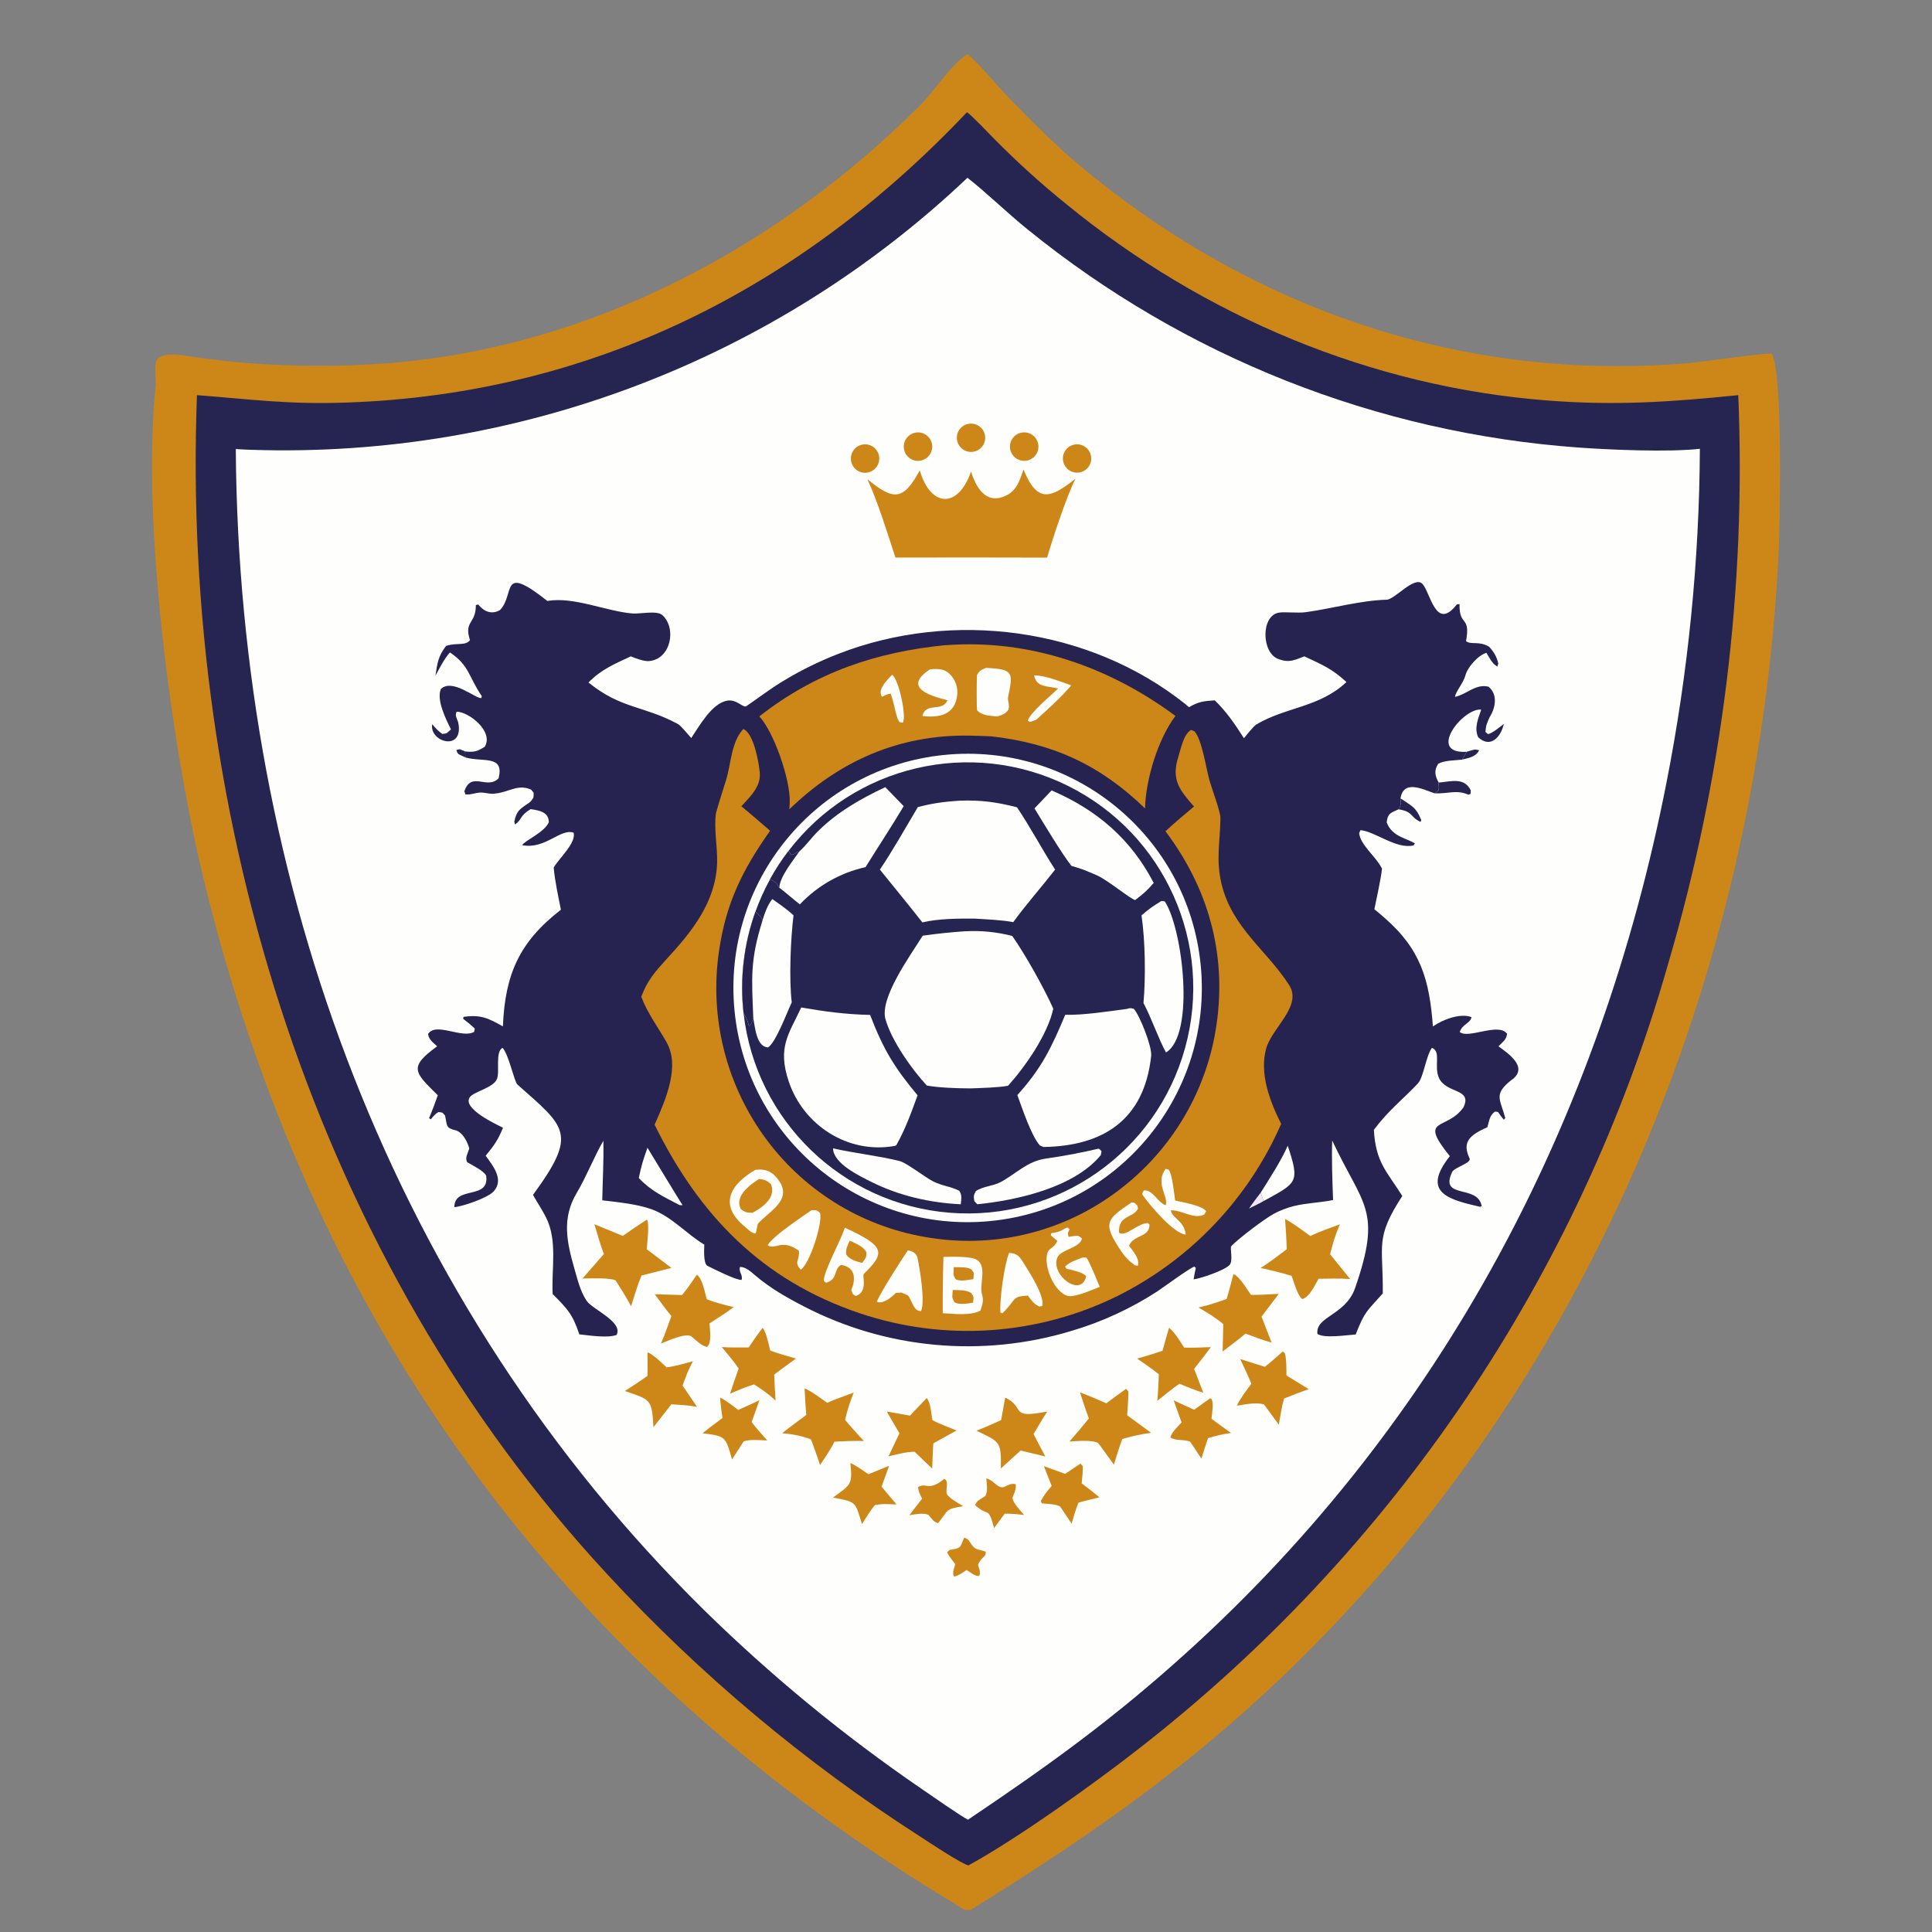 <?xml version="1.0" encoding="UTF-8"?>
<svg id="Camada_1" xmlns="http://www.w3.org/2000/svg" version="1.1" viewBox="0 0 400 400">
  <rect x="0" y="0" width="400" height="400" fill="#808080" stroke="none"/>
  <!-- Generator: Adobe Illustrator 29.1.0, SVG Export Plug-In . SVG Version: 2.1.0 Build 142)  -->
  <defs>
    <style>
      .st0 {
        fill: #262552;
      }

      .st1 {
        fill: #272351;
      }

      .st2 {
        fill: #f2e9f4;
      }

      .st3 {
        fill: #fefffd;
      }

      .st4 {
        display: none;
      }

      .st4, .st5 {
        fill: #cd8718;
      }
    </style>
  </defs>
  <g>
    <path class="st5" d="M194.6,392.27c-79.98-49.07-130.88-120.18-152.69-211.33-6.48-27.09-12.6-73.09-9.7-100.81.18-1.73-.38-4.11.23-5.63,1.49-1.95,6.24-.76,8.45-.48,3.41.43,6.76.88,10.19,1.14,9.81.76,19.67.77,29.48.03,41.84-3.36,80.59-24.02,109.95-53.4,3.32-3.32,6.07-8.1,9.8-10.59,2.86,2.43,5.69,6.09,8.36,8.84,4.5,4.64,9.64,9.84,14.55,13.96,35.82,30.09,79.9,45.24,126.69,41.15,3.12-.27,14.77-2.04,16.87-1.93,2.43,3.14,1.73,36.47,1.41,42.49-5.15,97.97-49.3,192.84-127.96,253.04-13.06,10-25.29,17.96-39.28,26.69h-1.25c-1.68-1.09-3.39-2.15-5.11-3.19Z"/>
    <path class="st0" d="M200.19,23.25c.64.26,4.94,4.79,5.85,5.7,4.68,4.73,9.62,9.19,14.8,13.37,28.36,23.18,63.05,37.81,99.7,40.61,14.15,1.08,25.31.3,39.35-1.12,1.64,39.78-3.27,79.55-14.52,117.74-18.36,64.59-56.88,121.62-109.94,162.77-9.04,7.05-24.89,18.42-34.93,23.89-1.3-.23-8.46-4.97-10.11-6.05-23.75-15.26-45.48-33.48-64.65-54.21-60.47-65.25-88.27-156.17-84.96-244.14,11.68.9,18.93,1.96,31.1,1.53,50.73-1.78,93.82-23.65,128.3-60.09Z"/>
    <path class="st3" d="M200.29,36.8c3.6,2.77,8.41,7.45,12.48,10.71,32.5,26.38,72.31,42.14,114.06,45.15,6.58.47,18.6.99,25.11.26-.12,23.2-2.43,46.34-6.91,69.1-13.69,69.83-46.27,132.01-99.23,180.01-15.2,13.77-28.54,23.39-45.39,34.72-1.27-.6-8.22-5.43-9.64-6.41-16.1-11.02-31.2-23.44-45.12-37.11-64.49-63.62-96.25-150.36-96.83-240.26,1.08.07,2.16.13,3.24.16,54.96,1.79,108.35-18.5,148.25-56.33Z"/>
  </g>
  <g>
    <path class="st1" d="M313.12,223.45c-4.02,3.13-2.54,3.98-1.47,8.03l-.3.35c-.45-.54-.8-1.03-1.21-1.61l-.64-.08c-1.15.95-1.08,1.64-1.56,3.24-3.66,1.62-5.3,3.06-3.68,6.46.45.95-3.15,1.85-3.61,2.81-2.72,5.76,5.33,2.45,6.12,7.07l-.32.14c-6.6-1.52-12.24-2.95-6.28-10.49-6.66-8.27-.72-5.15,2.81-10.08,1.94-4.03-3.54-2.78-5.07-6.13-1.08-2.37.53-5.5-1.45-6.21-1.24,1.71-1.73,6.14-2.92,7.39-3.33,3.5-6.12,5.59-9.09,9.58.36,6.72,2.63,8.54,5.88,13.69-5.72,8.85-3.94,9.97-4.04,20.18-3.33,3.76-3.71,3.64-5.61,8.5-1.94.13-6.57.86-7.92-.13-.44-3.66,5.83-3.8,7.8-9.49,5.65-16.31,1.64-16.92-4.74-30.53-.14,4.03.03,8.29.18,12.31-2.5.54-5.45.59-8.14,1.26-1.44.36-2.85.9-4.16,1.61-1.89,1.03-7.11,4.96-8.76,6.66-.36.36.42,3-.35,3.89-1.02,1.17-6.15,2.86-7.47,3.01.13-.84.28-1.56.46-2.37l-.33-.28c-1.21.5-6.3,4.24-7.66,5.15-5.47,3.55-11.45,6.31-17.72,8.16-18.45,5.6-38.37,3.79-55.49-5.09-3.57-1.85-6.94-3.77-9.99-6.37-.85-.72-2.07-1.85-3.18-1.76-.32,1.2.64,1.48.32,2.68-1.24.01-5.72-2.25-7.04-2.91-.89-.42-.71-3.37-.67-4.4-3.67-2.19-6.82-5.88-10.96-7.34-3.15-1.11-6.85-1.43-10.17-1.84.08-4.42.32-7.74.23-12.32-1.93,3.31-3.53,7.47-5.51,10.78-3.14,5.27-2.07,10.17-.48,15.72.63,2.19,1.24,4.75,2.54,6.64,1.22,1.8,7.62,4.36,6.18,7.06-1.88.68-5.63.1-7.71-.13-1.4-4.21-2.48-5.29-5.52-8.34-.27-5.32,1.06-11.05-1.39-15.91-.68-1.35-1.88-3.19-2.68-4.62,9.3-12.73,6.86-13.92-3.22-22.84-.66-.58-1.79-6.24-3.08-7.6-1.58.79-.53,4.98-1.16,6.42-.66,1.84-4.82,2.63-5.63,3.8-1.61,2.37,5.57,5.64,6.88,6.32-1.03,2.55-1.91,3.75-3.59,5.79,1.47,2.02,3.88,4.93,1.66,7.38-1.22,1.36-6.44,3.13-8.14,3.27-.03-4.56,7.35-1.38,6.58-6.55-.73-1.15-2.65-1.98-3.94-2.77-.45-.97.04-1.48.45-2.85-.41-1.45-1.43-3.42-2.92-3.77-2.02-.48-1.64-.98-2.1-3.04-.71-.75-.35-.55-1.36-.72-.76.45-1.02.85-1.58,1.51l-.36-.23c.64-1.56,1.25-3.15,1.8-4.75-4.87-4.79-6.1-5.79-.14-10.13-.91-.86-1.7-1.36-1.87-2.55,1.57-2.56,7.12,1.06,9.54-.46l.13-.67c-.85-.8-1.51-1.33-2.42-2.03l.1-.39c3.61-.52,5.16.31,8.14,1.97.44-10.7,3.35-17.46,12.01-24.15-.55-2.77-1.26-5.96-1.49-8.74,1.08-1.89,4.66-5.06,4.13-7.2-2.72-1-5.81,3.49-10.65,2.58.45-.95,4.65-2.64,5.51-4.78-.04-2.12-1.98-2.41-3.77-2.69-2.37,1.45-1.65,2.05-3.23,3.19l-.15-.61c.46-2.01.89-2.43,2.52-3.53.82-.54.94-.62,1.44-1.45.06-1.21.22-.77-.5-1.65-2.73-1.18-4.49.5-7.3.81-1.04.23-2.25-.24-3.24-.19-1.17.08-1.78.48-3.04.39l-.22-.66c1.45-4.26,4.69-.23,7.08-2.68,1.24-4.89-3.19-3.3-6.86-4.31l-.08-1.25c1.87.17,2.45.05,4.08-.97,1.94-3.22-3.41-7.3-5.83-7.26-.35.85-.04,1.09.33,2.18,1.29,6.18-6.01,4.17-5.38.42.76.84,1.15,1.34,2.09,2,1.12-.12.72-.03,1.8-.93-1.06-2.16-3.05-6.08-2.09-8.37,2.36-2.28,7.18,2.01,8.38,1.89l.09-.4c-2.83-4.21-2.55-6.32-6.59-9.06-1.2,1.31-2.14,3.24-3.01,4.83.41-2.65.54-4,2.19-6.17,2.03-.75,4.04.06,4.96-1.21-1.29-4.04,1.24-3.28,1.22-7.27l.51-.1c1.16,1.47,2.76,2.14,4.48,1.15,3.23-3.32-.13-9.75,9.82-1.89,5.46-.94,12.1,2.12,17.57,2.59,1.62.14,5.09-.68,6.22.33,3.05,2.74,1.75,9.18-2.77,9.53-1.04.09-2.78-.59-3.75-.98-3.4,1.6-6.08,2.68-8.76,5.41,6.75,5.51,11.51,4.78,18.57,8.63.51.28,2.2,2.28,2.7,2.87,1.75-2.6,4.26-7.13,7.4-7.73,2-.39,3.36,1.58,4.02,1.13,2.3-1.57,4.87-3.53,7.3-5.01,3.73-2.29,7.67-4.24,11.77-5.83,23.56-9.15,51.86-5.47,71.75,10.36.28.22.55.45.82.7,2.01-1.17,3.01-1.27,5.34-1.42,2.51,2.45,4.15,4.92,6.04,7.84.5-.63,2-2.51,2.59-2.86,6.14-3.64,13.02-3.49,18.63-8.77-3.06-2.82-5.06-3.59-8.72-5.32-1.84.67-3.05,1.44-5.32.57-3.55-1.17-3.75-8.96.04-9.62,1.16-.21,4,.14,5.63-.1,5.54-.77,11.12-2.41,16.72-2.58,1.64-.05,5.68-4.92,7.33-3.32,1.69,1.62,2.76,10.03,7.16,4.3l.57-.08c-.09,4.85,2.32,2.2,1.35,7.69,1.09.82,2.67-.13,4.8,1.17.97,1.07,1.57,2.06,1.88,3.49l-.21.55-.23-.12c-.88-.54-1.44-1.73-2.03-2.68-1.75.52-3.95,3.04-4.36,4.73-.36,1.43-2.09,3.44-2.14,4.39,2.45-.52,4.25-2.76,6.94-2.11,1.98,1.61,1.45,4.39.23,6.32-.58,1.31-.77,1.64-.86,3.06l.53.44c.93-.18,2.42-1.47,3.27-2.1-.61,2.7-2.74,5.12-5.3,2.76-.88-1.92-.03-3.8.62-5.73-3.75-.42-11.36,9.22-3.01,8.73l-.95,1.62c-1.75.21-3.5.12-4.93.85-.9,1.33-.72,2.51.1,3.91-.13.67-.14.97-.06,1.64l-.82.58c-2.42-.84-6.42-2.91-7.04,1.04.04,1.03.17,1.43-.41,2.27-1.65.77-2.25.82-2.45,2.7,1.09,3.05,4.45,3.35,5.85,4.39l-.31.39c-3.57.82-7.88-2.87-10.97-3.17l-.28.64c.33,2.46,3.18,4.54,4.57,7.02l.17.31c-.22,2.16-1.13,6.13-1.58,8.41.67.54,1.33,1.09,1.97,1.66,7.66,6.62,9.42,12.94,10.15,22.61,1.94-1.39,5.63-2.83,7.98-1.94-.14,1.25-1.92,1.44-2.42,3.08,1.7,1.53,8.06-2.06,9.81.39-.32,1.4-.64,1.35-1.79,2.58,2.06,1.51,6.17,4.29,2.88,6.85Z"/>
    <polygon class="st0" points="310.03 137.95 310.01 138.03 309.65 137.77 309.8 137.83 310.03 137.95"/>
    <path class="st1" d="M304.51,163.64l-.04.71-.46.19c-2.45-1.13-4.42-.12-7-.3l.82-.58c-.08-.67-.06-.97.06-1.64,2.69-.24,5.25-1.12,6.62,1.61Z"/>
    <path class="st1" d="M294.26,169.78l-.15.39c-2.29-1.08-1.45-2.12-4.56-2.61.58-.84.45-1.24.41-2.27,2.43,1.66,3.19,1.8,4.3,4.49Z"/>
    <path class="st1" d="M306.23,155.34c-.61,1.34-2.21,1.61-3.51,1.92l.95-1.62c1.21-.32,1.55-.63,2.56-.3Z"/>
  </g>
  <g>
    <path class="st5" d="M247.2,166.97c-2.95-3.36-4.76-5.5-3.24-10.28.53-1.66,1.06-4.66,2.64-5.57l.7.29c1.51,1.6,2.4,7.53,3.06,9.99.43,1.59,2.34,6.67,2.32,7.97-.07,5.12-.98,8.47.23,13.67,2.21,9.08,9.28,13.59,13.99,20.91,2.79,4.33-3.56,8.82-4.75,13.12-1.44,5.19.74,10.92,3.1,15.62-6.76,15.45-18.72,28.04-33.8,35.59-16.65,8.24-35.89,9.53-53.49,3.6-20.25-6.84-33.2-20.29-42.44-39.04.09-.19.18-.38.27-.57,2.12-4.84,4.99-11.56,2.24-16.44-1.8-3.2-3.95-5.98-5.26-9.46,1.28-3.46,2.91-5.23,5.32-7.89,5.19-5.64,10.1-11.73,10.38-19.79.11-3.23-.7-7.18-.24-10.32.62-2.22,1.34-4.49,2.04-6.69,1.13-3.54,1.05-7.95,3.62-10.74,2.15.84,3.21,6.87,3.41,8.99.27,2.94-1.97,4.98-3.81,7,1.99,1.63,4,3.4,5.95,5.07-5.67,8.02-9.1,14.88-10.56,24.78-2.08,13.88,1.48,28.02,9.89,39.25,8.21,11,20.45,18.29,34.04,20.28,13.75,2.12,27.78-1.46,38.84-9.91,11.03-8.34,18.31-20.71,20.24-34.4,2.08-14.64-1.76-28.17-10.59-39.9,1.9-1.78,3.94-3.46,5.93-5.14Z"/>
    <path class="st5" d="M195.86,133.58c17.27-1.3,33.72,4.44,47.5,14.64-3.58,4.77-6.16,13.1-6.29,19.16-9.28-9-19.07-13.49-31.85-14.93-1.52-.07-3.04-.12-4.56-.15-14.54-.21-26.89,5.23-37.24,15.27.04-.49.07-.98.09-1.48.15-4.63-3.29-14.56-6.3-17.77,11.58-9.07,24.16-13.35,38.64-14.76Z"/>
  </g>
  <g>
    <path class="st3" d="M195.51,156.3c26.68-2.67,50.46,16.82,53.08,43.5,2.62,26.68-16.91,50.43-43.6,53.01-26.62,2.57-50.29-16.9-52.91-43.52-2.62-26.62,16.81-50.32,43.42-52.99Z"/>
    <path class="st0" d="M163.24,176.19c13.58-17.78,37.85-23.43,57.88-13.48,20.03,9.95,30.2,32.71,24.24,54.26-5.96,21.56-26.37,35.87-48.67,34.12s-40.22-19.07-42.74-41.29c-.81-7.11.03-14.3,2.45-21.03.83-2.32,1.85-4.57,3.03-6.73,1.12-2.04,2.39-3.99,3.81-5.84Z"/>
    <path class="st3" d="M165.5,176.28c1.43-1.28,2.59-2.96,3.99-4.32,4.14-4.01,8.63-6.54,13.8-8.99l3.81,3.94c-2.59,4.34-5.26,8.36-7.9,12.62-5.2,1.15-9.94,3.84-13.6,7.71-.89-.67-3.67-3.06-4.23-3.43-.56-.38.14-.78-1.93-1.78,1.12-2.04,2.39-3.99,3.81-5.84l.58.8c1.09-.19.84-.57,1.68-.71Z"/>
    <path class="st1" d="M163.24,176.19l.58.8c1.09-.19.84-.57,1.68-.71-1.29,1.85-4.15,5.39-4.14,7.53-.56-.38.14-.78-1.93-1.78,1.12-2.04,2.39-3.99,3.81-5.84Z"/>
    <path class="st3" d="M159.89,186.14c1.51,1.07,3.07,2.11,4.4,3.38-.6,4.77-.95,13.21-.37,18.01-1,2.12-3.34,8.39-4.92,9.33-2.4-.15-2.66-4.13-3.05-6.11-.29.8-.29,1.24-.88,1.71-.31-1.17-.38-1.4-.99-2.44l-.14-.24c-.81-7.11.03-14.3,2.45-21.03.81.71.99.83,1.48,1.78.46-1.5,1.05-3.16,2.02-4.39Z"/>
    <path class="st1" d="M156.4,188.76c.81.71.99.83,1.48,1.78-2.59,8.26-2.26,11.78-1.92,20.22-.29.8-.29,1.24-.88,1.71-.31-1.17-.38-1.4-.99-2.44l-.14-.24c-.81-7.11.03-14.3,2.45-21.03Z"/>
    <path class="st3" d="M199.91,192.81c3.25-.18,6.51.15,9.66.97,2.73,3.86,6.65,10.9,8.5,15.06-1.17,5.35-5.75,11.94-9.36,15.95-2.03.39-5.55.46-7.75.55-2.52,0-6.69-.14-9.07-.59-3.14-3.39-7.3-9.28-8.56-13.73-1.25-4.38,5.06-13.07,7.71-17.3,3.15-.43,5.71-.71,8.88-.92Z"/>
    <path class="st3" d="M198.79,165.77c4.28-.16,7.66.31,11.76,1.37,2.69,3.96,5.21,8.74,7.9,12.9-2.81,3.61-5.99,7.19-8.67,10.88-2.41-.46-5.45-.57-7.95-.73-3.47-.03-7.48-.01-10.86.78-2.87-3.65-5.88-7.31-8.8-10.93,2.49-3.64,5.53-9.05,7.86-12.94,3.21-.84,5.47-1.11,8.75-1.34Z"/>
    <path class="st3" d="M233.28,208.89c.74-.21.7-.21,1.45-.03,1.2,1.26,3.81,7.84,3.61,9.73-1.44,13.44-10.14,18.7-22.29,18.88l-.74-.31c-1.77-1.92-3.69-7.75-4.68-10.44,5.04-5.57,7.05-9.79,9.92-16.62,3.76.1,8.9-.7,12.73-1.21Z"/>
    <path class="st3" d="M165.88,208.59c4.98.86,9.19,1.42,14.27,1.54,2.72,7.1,4.99,10.86,9.82,16.64-1.3,3.61-2.52,6.98-4.4,10.34-.1.05-.2.09-.31.14-9.81,1.75-18.95-4.37-21.96-13.34-2.39-7.12.03-9.83,2.58-15.31Z"/>
    <path class="st3" d="M217.73,163.65c9.33,4.01,16.42,10.05,21.13,19.15-1.46,1.71-2.1,2.2-3.83,3.54-.8-.07-5.83-4.23-7.96-5.13-2.25-.95-2.64-1.19-5.24-1.94-1.98-2.48-5.87-9.01-7.65-11.9l3.55-3.73Z"/>
    <path class="st3" d="M240.47,186.53l.68.09c3.71,5.58,6.36,27.57.26,31.28-1.48-2.62-2.96-7.02-4.66-10.23.46-5.34.37-12.85-.41-18.15,1.59-1.38,2.33-1.89,4.13-2.99Z"/>
    <path class="st3" d="M172.49,237.76c4.59,1.03,9.27,1.51,13.76,2.62,1.43.35,5.26,3.36,6.9,4.19,1.98,1,3.54,1.01,5.46,1.97.61.92.4,1.65.31,2.79-6.31-.29-12.77-1.76-18.43-4.59-2.51-1.25-8-3.86-8.01-6.99Z"/>
    <path class="st3" d="M227.43,237.82c.29.1.37.27.63.54l-.15.79c-5.51,6.71-17.33,9.35-25.56,10.18-.12-.08-.5-.53-.63-.66-.15-1.01-.18-1.15.31-2.05,1.36-.98,3.61-1.07,5.1-1.86,3.3-1.78,5.56-4.35,9.41-4.89,3.63-.51,7.33-1.21,10.89-2.05Z"/>
  </g>
  <g>
    <g>
      <path class="st3" d="M156.37,242.2c2.32-.28,3.67.46,4.94,2.3,2.75,4.03-2.15,6.31-4.4,8.87,0,0-.41,1.84-.45,2.03-1.1-.21-1.41-.76-2.2-1.4-5.57-4.51-3.1-8.76,2.12-11.79Z"/>
      <path class="st5" d="M157.15,244.09c1.23.16,1.5.26,2.44,1.02,1.2,2.76-1.62,4.82-3.79,5.99-1.23-.03-1.38-.05-2.4-.73-1.41-2.68,1.79-5.01,3.76-6.29Z"/>
    </g>
    <path class="st3" d="M195.33,260.23c1.64,0,5.67-.23,6.98.65,2.11,1.41.38,5.12,1.01,7.13.39,1.23.06,2.13-.32,3.32-1.97,1.12-5.53.69-7.81.55-.03-3.88.02-7.77.14-11.65Z"/>
    <path class="st5" d="M197.25,267.07c1.29.05,2.83-.03,3.86.65.6,1.02.45.57.36,1.98-1.19.2-2.83.5-3.85-.07-.66-1.17-.43-1.01-.37-2.56Z"/>
    <path class="st5" d="M197.47,262.35c1.17.02,2.57-.07,3.6.41.74.98.54.62.46,2.07-1.23.18-2.55.52-3.64.06-.69-1.08-.45-1.02-.42-2.54Z"/>
    <path class="st3" d="M174.9,254.18c8.37,3.84,8.47,5.16,3.95,9.56-.43.42.97,3.68-1.69,4.59l-.6-.41c-.37-1.07-.4-.65-.02-1.59.64-2.25.16-4.04-2.41-4.44-1.61.89-.58,2.97-3.11,3.69l-.43-.37c-.27-1.53,3.39-8.23,4.2-10.67l.11-.34Z"/>
    <path class="st5" d="M175.93,256.87c1.28.61,2.9,1.19,3.47,2.45-.08,1.3-.09.95-.89,2.15-1.08-.24-2.67-.72-3.27-1.68-.25-1.1.23-1.84.69-2.93Z"/>
    <path class="st3" d="M220.55,254.31l.42-.16c1.11.53-.27.51.29,1.93.28-.05.55-.1.83-.14,1.23-.18,1.14-.13,1.92.47-.4,2-4.45,2.29-5.11,3.98-1.42,3.64,4.99,8.39,5.98,3.84-.67-.86-2.96-1.27-4.11-1.57l-.25-.44c.94-.93,2.32-1.36,3.57-1.85.12-.04.72,0,.82.01.64.71,2.23,4.79,2.78,6.04-1.46.59-5.17,2.22-6.56,1.89-2.9-.7-5.22-6.39-4.21-9.09.29-.76,1.71-1.15,1.96-2.34l-1.31-1.1.05-.44c1.3-.23,1.78-.31,2.92-1.01Z"/>
    <path class="st3" d="M208.93,259.4c1.67.11,2.12.68,2.99,2.09,1.19,1.92,4.34,6.67,3.89,8.88l-.58.14c-1.17-.47-1.64-1.27-2.42-2.27-3.53.18-2.26.78-5.28,3.66l-.4-.14c-.23-2.39.79-10.02,1.8-12.36Z"/>
    <path class="st3" d="M187.96,258.87c.89.11,1.79.62,1.99,1.53.5,2.29,1.6,9.05.76,11.03-1.56.17-1.87-2.2-2.73-3.22-.54-.24-.98-.45-1.33-.6l-1.18.08c-.81.84-2.73,2.45-3.94,1.8,1.02-2.34,4.96-8.44,6.43-10.62Z"/>
    <path class="st3" d="M168.06,250.54c1.25.08.85-.1,1.7.57.67,1.92-2.16,10.66-3.97,11.75-1.53-1.61-.13-1.99-.4-3.92-3.59-2.56-4.71-.09-6.47-1.11,1.15-1.98,7.01-5.81,9.14-7.3Z"/>
    <path class="st3" d="M241.36,241.98l.62.22c.72.92,1.1,4.85,1.32,6.36,1.65.38,5.47.99,6.42,2.2l-.39.68c-2.12,1.1-4.55-.9-6.9-.86.14,1.64,2.71,2.03,3.07,5.03-2.48-.19-7.39-6.02-8.89-8.14-.25-.36.03-.65.21-1.01,1.89-.15,2.77,2.41,4.52,3.09.66-1.86-2.27-4.47,0-7.56Z"/>
    <path class="st3" d="M234.3,248.96l.56.06c.75.69.58.35.73,1.26-1.08,1.99-4.07,1.24-3.91,4.92,1.28,1.01,3.68-1.84,5.94-1.99l.38.34c-.03,2.72-3.29,2.01-4.25,4.37.85,1.16,2.22,2.62,1.85,4.13l-.64-.09c-1.16-.85-1.95-1.61-2.76-2.81-4.09-6.06-3.09-6.66,2.08-10.2Z"/>
  </g>
  <g>
    <path class="st3" d="M204.13,138.28c5.76.26,5.64.96,4.58,6.06-.15.71.36,1.41.09,2.58-.75.95-1.17,1.02-2.28,1.42-1.47-.14-3.23-.16-4.23-1.29-.11-.27-.08-6.77-.02-7.29.57-.96.81-1.02,1.86-1.48Z"/>
    <path class="st3" d="M192.55,138.57c1.88-.13,3.18-.18,4.51,1.46.86,1.08,1.26,2.45,1.12,3.83-.42,4.15-3.75,4.81-7.23,4.37.85-2.99,4.09-.68,5.22-3.25-3.55-.89-9.41-2.62-3.62-6.4Z"/>
    <path class="st3" d="M214.11,139.83c2.12-.05,5.62,1.33,7.68,2.08-2.37,2.73-4.62,4.71-7.28,7.13l-1.26.43-.45-.25c.31-1.51,4.78-5.23,6.27-6.66-2.32-.62-4.43-.15-4.96-2.73Z"/>
    <path class="st3" d="M184.69,139.7c1.36.82,3.06,8.65,2.23,9.94l-.69-.14-.41-.72c-.56-1.79-.75-3.32-1.42-5.17-.76.1-1.06.31-1.76.66-1.13-1.42,1.09-3.53,2.05-4.56Z"/>
  </g>
  <path class="st3" d="M134.05,237.63s7.33,12.1,7.29,11.9l-.65-.03c-3.26-1.72-5.88-2.89-8.43-5.6.51-2.56.91-3.8,1.79-6.27Z"/>
  <g>
    <path class="st3" d="M261,246.95c1.69-2.67,4.39-6.87,5.61-9.75,2.53,7.66,1.98,7.64-4.99,11.46l-.62-1.7Z"/>
    <path class="st2" d="M261,246.95l.62,1.7c-.32.25-2.53,1.31-3.03,1.56.77-1.13,1.58-2.18,2.41-3.27Z"/>
  </g>
  <g>
    <path class="st5" d="M133.94,252.49c.56.83.05,4.86-.04,6.15l5.11,3.87-6.19,1.57c-.86,2.06-1.49,4.23-2.16,6.37-1.01-1.91-2.06-3.55-3.22-5.37-1.3-.58-5.28-.39-6.85-.37l4.44-5.08c-.71-1.8-1.39-4.27-1.97-6.16l5.88,2.41c1.64-1.17,3.31-2.3,5-3.38Z"/>
    <path class="st5" d="M266.04,252.37c1.69.87,3.67,2.41,5.25,3.54,1.8-.9,4.19-1.71,6.11-2.43-1,2.39-1.37,3.68-2.02,6.2l4.16,5.13c-1.98-.16-4.52-.07-6.54-.06-.77,1.32-1.94,3.93-3.42,4.2-.95-.8-1.68-3.47-2.16-4.79-2.27-.69-4.12-1.14-6.43-1.65,1.72-1.03,3.79-2.66,5.43-3.88-.08-2.09-.2-4.17-.36-6.25Z"/>
    <path class="st5" d="M255.37,263.79c1.24.45,2.75,3.07,3.62,4.29,1.75.05,3.98-.12,5.76-.2l-3.56,4.72,2.08,5.37c-1.94-.55-3.54-1.16-5.41-1.87-1.38,1.21-3.25,2.57-4.73,3.71l.14-5.66c-1.77-1.48-3.16-2.27-5.13-3.45,2.27-.51,3.65-1,5.83-1.77.49-1.63.95-3.49,1.4-5.15Z"/>
    <path class="st5" d="M144.26,263.93c1.13.65,1.66,3.6,2.07,5.06,1.77.73,3.7,1.16,5.56,1.64-1.35,1.06-3.51,2.4-5,3.37.08,1.43.53,3.94-.52,4.87-1.11-.2-2.39-1.47-3.3-2.25-1.45-.59-4.61.93-6.22,1.54.77-1.75,1.49-3.88,2.15-5.69-1.14-1.35-2.37-3.08-3.44-4.51l5.65.16c1.17-1.41,2.01-2.66,3.04-4.17Z"/>
    <path class="st5" d="M166.57,287.46c1,.27,3.68,2.27,4.69,2.97,1.64-.74,3.78-1.47,5.49-2.1-.88,2.25-1.22,3.29-1.78,5.64,1.04,1.3,2.73,3.09,3.88,4.37-2.13-.06-3.97.04-6.09.14-.63,1.39-2.11,3.51-2.98,4.85-.56-1.81-1.22-3.53-1.87-5.31-2.32-.86-3.57-1.04-5.96-1.29,1.43-1.18,3.46-2.64,4.98-3.78-.15-1.83-.27-3.66-.35-5.49Z"/>
    <path class="st5" d="M233.13,287.54l.49.55c-.02,1.74-.12,3.19-.26,4.92l4.96,3.64c-2.42.34-3.6.62-5.95,1.27-.62,1.55-1.23,3.68-1.75,5.31-1.09-1.48-2.16-2.96-3.23-4.44-1.19-.74-4.5-.43-5.98-.33,1.37-1.57,2.71-3.16,4.03-4.78-.65-1.69-1.26-3.66-1.84-5.4,1.91.72,3.6,1.44,5.46,2.26,1.28-1,2.76-2.03,4.08-3Z"/>
    <path class="st5" d="M265.59,279.81l.41.35c.38,1.08.33,3.38.35,4.62,1.55.94,3.08,1.88,4.62,2.83-1.77.61-3.39,1.25-5.12,1.94-.49,1.68-.78,3.68-1.08,5.42l-3.07-4.19c-1.62-.51-3.94-.01-5.64.26.86-1.73,1.88-3.01,3.02-4.55-.71-1.74-1.51-3.41-2.31-5.11l5.09,1.6c1.06-.77,2.69-2.27,3.73-3.18Z"/>
    <path class="st5" d="M157.89,274.92c.72.72,1.27,3.51,1.57,4.67,1.34.58,3.85,1.24,5.33,1.68-1.51,1.09-3.01,2.2-4.5,3.32.05,1.75.18,3.61.28,5.38-1.74-1.58-2.51-2.09-4.45-3.34-1.72.49-3.32,1.22-4.96,1.91.53-1.71,1.18-3.49,1.76-5.19-.77-1.25-2.5-3.25-3.48-4.45,1.78.11,3.76.08,5.56.08.98-1.47,1.8-2.66,2.89-4.06Z"/>
    <path class="st5" d="M242.04,274.9c1.31,1.09,2.19,2.67,3.12,4.11,1.77.06,3.74-.05,5.53-.1-1.05,1.45-2.35,3.06-3.46,4.5l1.9,4.94c-1.47-.42-3.47-1.27-4.94-1.85-1.26.8-3.34,2.55-4.58,3.52.17-1.82.23-3.65.31-5.48-1.26-1.06-3.11-2.29-4.49-3.27,1.62-.4,3.63-1.09,5.25-1.59.44-1.6.89-3.19,1.36-4.78Z"/>
    <path class="st5" d="M134.05,279.98c1.17.38,3,2.24,3.96,3.12,1.8-.23,3.69-.8,5.46-1.28-1.01,1.86-1.43,3.08-2.15,5.05l3,4.41c-1.75-.35-3.53-.42-5.32-.54l-3.71,4.75c-.31-5.83-.6-5.7-5.94-7.49,1.69-1.07,3.08-1.98,4.71-3.15.04-1.56,0-3.28,0-4.86Z"/>
    <path class="st5" d="M191.86,289.44c.83,1.01.92,3.09,1.18,4.58,1.32.73,3.55,1.55,5,2.14l-4.8,2.67c-.13,1.68-.17,3.52-.24,5.22-1.2-1.1-2.45-2.35-3.64-3.48-1.65-.02-3.75.57-5.41.95l2.27-4.76-2.63-4.52,4.81.85,3.46-3.64Z"/>
    <path class="st5" d="M208.12,289.35c4.38,2.1.59,4.47,8.7,2.89-1,1.55-1.9,3.1-2.83,4.68l2.43,4.63c-1.71-.4-3.41-.81-5.11-1.23l-4.1,3.72c.1-5.65-.14-5.45-5.05-7.83,1.78-.69,3.37-1.4,5.11-2.19l.85-4.67Z"/>
    <path class="st5" d="M223.69,303.01l.49.56c.02,1.25-.11,2.31-.23,3.55,1.3.95,2.44,1.86,3.69,2.88-1.45.35-2.9.71-4.35,1.09-.5,1.15-1.05,3.11-1.43,4.36l-2.36-3.53c-.83-.53-2.68-.55-3.81-.66l-.19-.49c.74-1.38,1.22-1.92,2.23-3.12l-1.6-4.1,4.4,1.6,3.17-2.13Z"/>
    <path class="st5" d="M149.11,289.37c1.15.52,2.67,1.75,3.73,2.54,1.42-.6,2.98-1.36,4.39-2.01l-1.61,4.53c.86,1.18,2.25,2.67,3.23,3.8-1.5-.06-3.47-.26-4.86.17l-2.43,3.76c-1.34-4.73-1.27-4.82-6.11-5.42,1.28-1.05,2.8-2.15,4.13-3.16-.24-1.52-.38-2.67-.49-4.2Z"/>
    <path class="st5" d="M176.06,302.91c.98.37,2.79,1.67,3.74,2.31l4.28-1.74-1.56,4.31,3.09,3.69c-1.54-.06-2.95-.19-4.46.13-.87.97-1.94,2.78-2.68,3.93-1.47-4.65-1.07-4.57-6.02-5.48,3.64-2.7,4.09-2.52,3.61-7.16Z"/>
    <path class="st5" d="M250.57,289.49l.29.19c.45,1.06.09,2.75-.03,4.05,1.25.98,2.74,2.01,4.04,2.95-1.94.29-2.88.51-4.76,1.07-.48,1.35-.93,2.86-1.37,4.24l-2.31-3.48c-1.09-.56-3.16-.16-4.11-.9.2-1.02,1.54-2.27,2.31-3.11l-1.64-4.59c1.36.68,2.86,1.32,4.25,1.96l3.33-2.39Z"/>
    <path class="st5" d="M195.5,306.18c1.02.45.27,1.85.5,3.11.62.98,2.35,1.89,3.41,2.54-3.74.69-2.83.54-5.2,3.53-1.03-.33-1.15-.79-1.96-1.71-1.08-.52-2.72-.12-3.98.05l2.64-3.41c-.44-.91-.73-1.37-.83-2.41,1.73-1.06,2.07,1.04,5.42-1.7Z"/>
    <path class="st5" d="M204.21,306.09c1.53.36,2.21,1.95,3.39,1.83.75-.07,1.48-.96,2.68-.63.17,1-.3,1.78-.67,2.87.22,1.12,1.62,2.56,2.42,3.5-1.51-.18-2.49-.28-4.01-.27l-2.2,2.97c-1.32-4.81-1.17-2.12-3.94-4.76.38-.98,1.1-1.18,2.13-1.88.55-.99.28-2.45.19-3.63Z"/>
    <path class="st5" d="M199.62,318.35c.65.25.81.31,1.2.94,1.11,1.78,1.43,1.33,3.26,1.96.11,1.27-.9.96-1.6,2.74.26.88.59,1.49.26,2.29-.81.13-1.73-.69-2.62-1.23-.89.6-1.51,1.1-2.57,1.37-.64-1.02.41-2.34.15-2.69-.57-.78-1.11-1.28-1.62-2.37l.57-.48c2.39-.38,2.06-.37,2.97-2.53Z"/>
  </g>
  <g>
    <path class="st5" d="M201.04,97.61c.97,3.1,2.93,6.88,7.03,5.1,2.42-1.05,3.04-3.2,3.84-5.51,2.84,7.04,5.61,6.01,10.74,1.91-1.88,3.83-4.6,12.07-5.86,16.34l-15.63-.03-15.77.02c-1.6-4.88-3.7-11.69-5.81-16.23,5.38,4.41,7.41,4.54,10.85-1.83,2.19,7.62,7.91,8.07,10.62.23Z"/>
    <path class="st5" d="M211.81,89.53c1.6-.13,3.01,1.04,3.17,2.63.17,1.59-.97,3.03-2.56,3.23-1.06.14-2.11-.31-2.75-1.18-.63-.86-.75-2-.31-2.97.44-.97,1.38-1.63,2.45-1.72Z"/>
    <path class="st5" d="M189.62,89.55c1.6-.24,3.1.86,3.35,2.46.25,1.6-.83,3.1-2.43,3.37-1.62.27-3.14-.83-3.39-2.45-.25-1.62.86-3.13,2.48-3.37Z"/>
    <path class="st5" d="M178.36,92.09c1.04-.28,2.15.04,2.89.83.74.79.99,1.91.65,2.94-.34,1.03-1.21,1.78-2.27,1.98-1.56.28-3.06-.71-3.4-2.26-.34-1.54.59-3.08,2.12-3.49Z"/>
    <path class="st5" d="M199.93,87.92c1.51-.62,3.24.12,3.84,1.63.6,1.52-.15,3.24-1.67,3.82-1.5.58-3.19-.16-3.79-1.66-.59-1.5.13-3.19,1.62-3.8Z"/>
    <path class="st5" d="M222.22,92.09c1.05-.28,2.16.03,2.91.82.74.79.99,1.92.65,2.95-.34,1.03-1.22,1.78-2.29,1.96-1.54.26-3.02-.73-3.36-2.26-.34-1.53.58-3.06,2.1-3.47Z"/>
  </g>
  <path class="st1" d="M96.36,156.81c-.19-.09-.39-.17-.58-.26-1.02-.48-1-.42-1.3-1.26.91-.28.66-.17,1.8.27l.08,1.25Z"/>
  <path class="st4" d="M227.72-34.09c2.08.64,5.23,12.03,6.9,13.67,2.02,1.98,14.55,2.55,17.39,2.64-2.94,2.61-10.98,9.36-12.96,11.88,2.36,5.44,1.24,10.06,4.45,16.33-4.04-1.65-11.42-6.2-15.36-8.54-5.09,2.83-10.45,5.8-15.33,8.95,1.73-5.23,2.48-11.44,4.13-17.06-3.54-3.08-9.7-8.97-13.17-11.44,4.92-.37,10.23-.78,15.09-1.61,2.58-.44,3.81-4.06,4.76-6.2,1.3-2.91,2.6-5.77,4.11-8.61Z"/>
  <path class="st4" d="M169.71-34.19c2.14.7,6.48,12.11,7.58,14.74,3.71.72,12.58,1.31,16.95,1.87-3.64,2.88-9.02,7.98-12.47,11.28.52,3.62,2.57,12.63,3.5,16.15-3.45-1.22-11.13-5.96-14.95-7.97-4.33,2.84-10.42,6.06-15.08,8.84,1.53-4.94,2.84-11.79,3.97-16.99-4.01-3.78-8.55-7.71-12.66-11.45,3.43-.25,14.24-.74,16.65-2.16,1.28-1.6,6.11-12.33,6.51-14.32Z"/>
</svg>